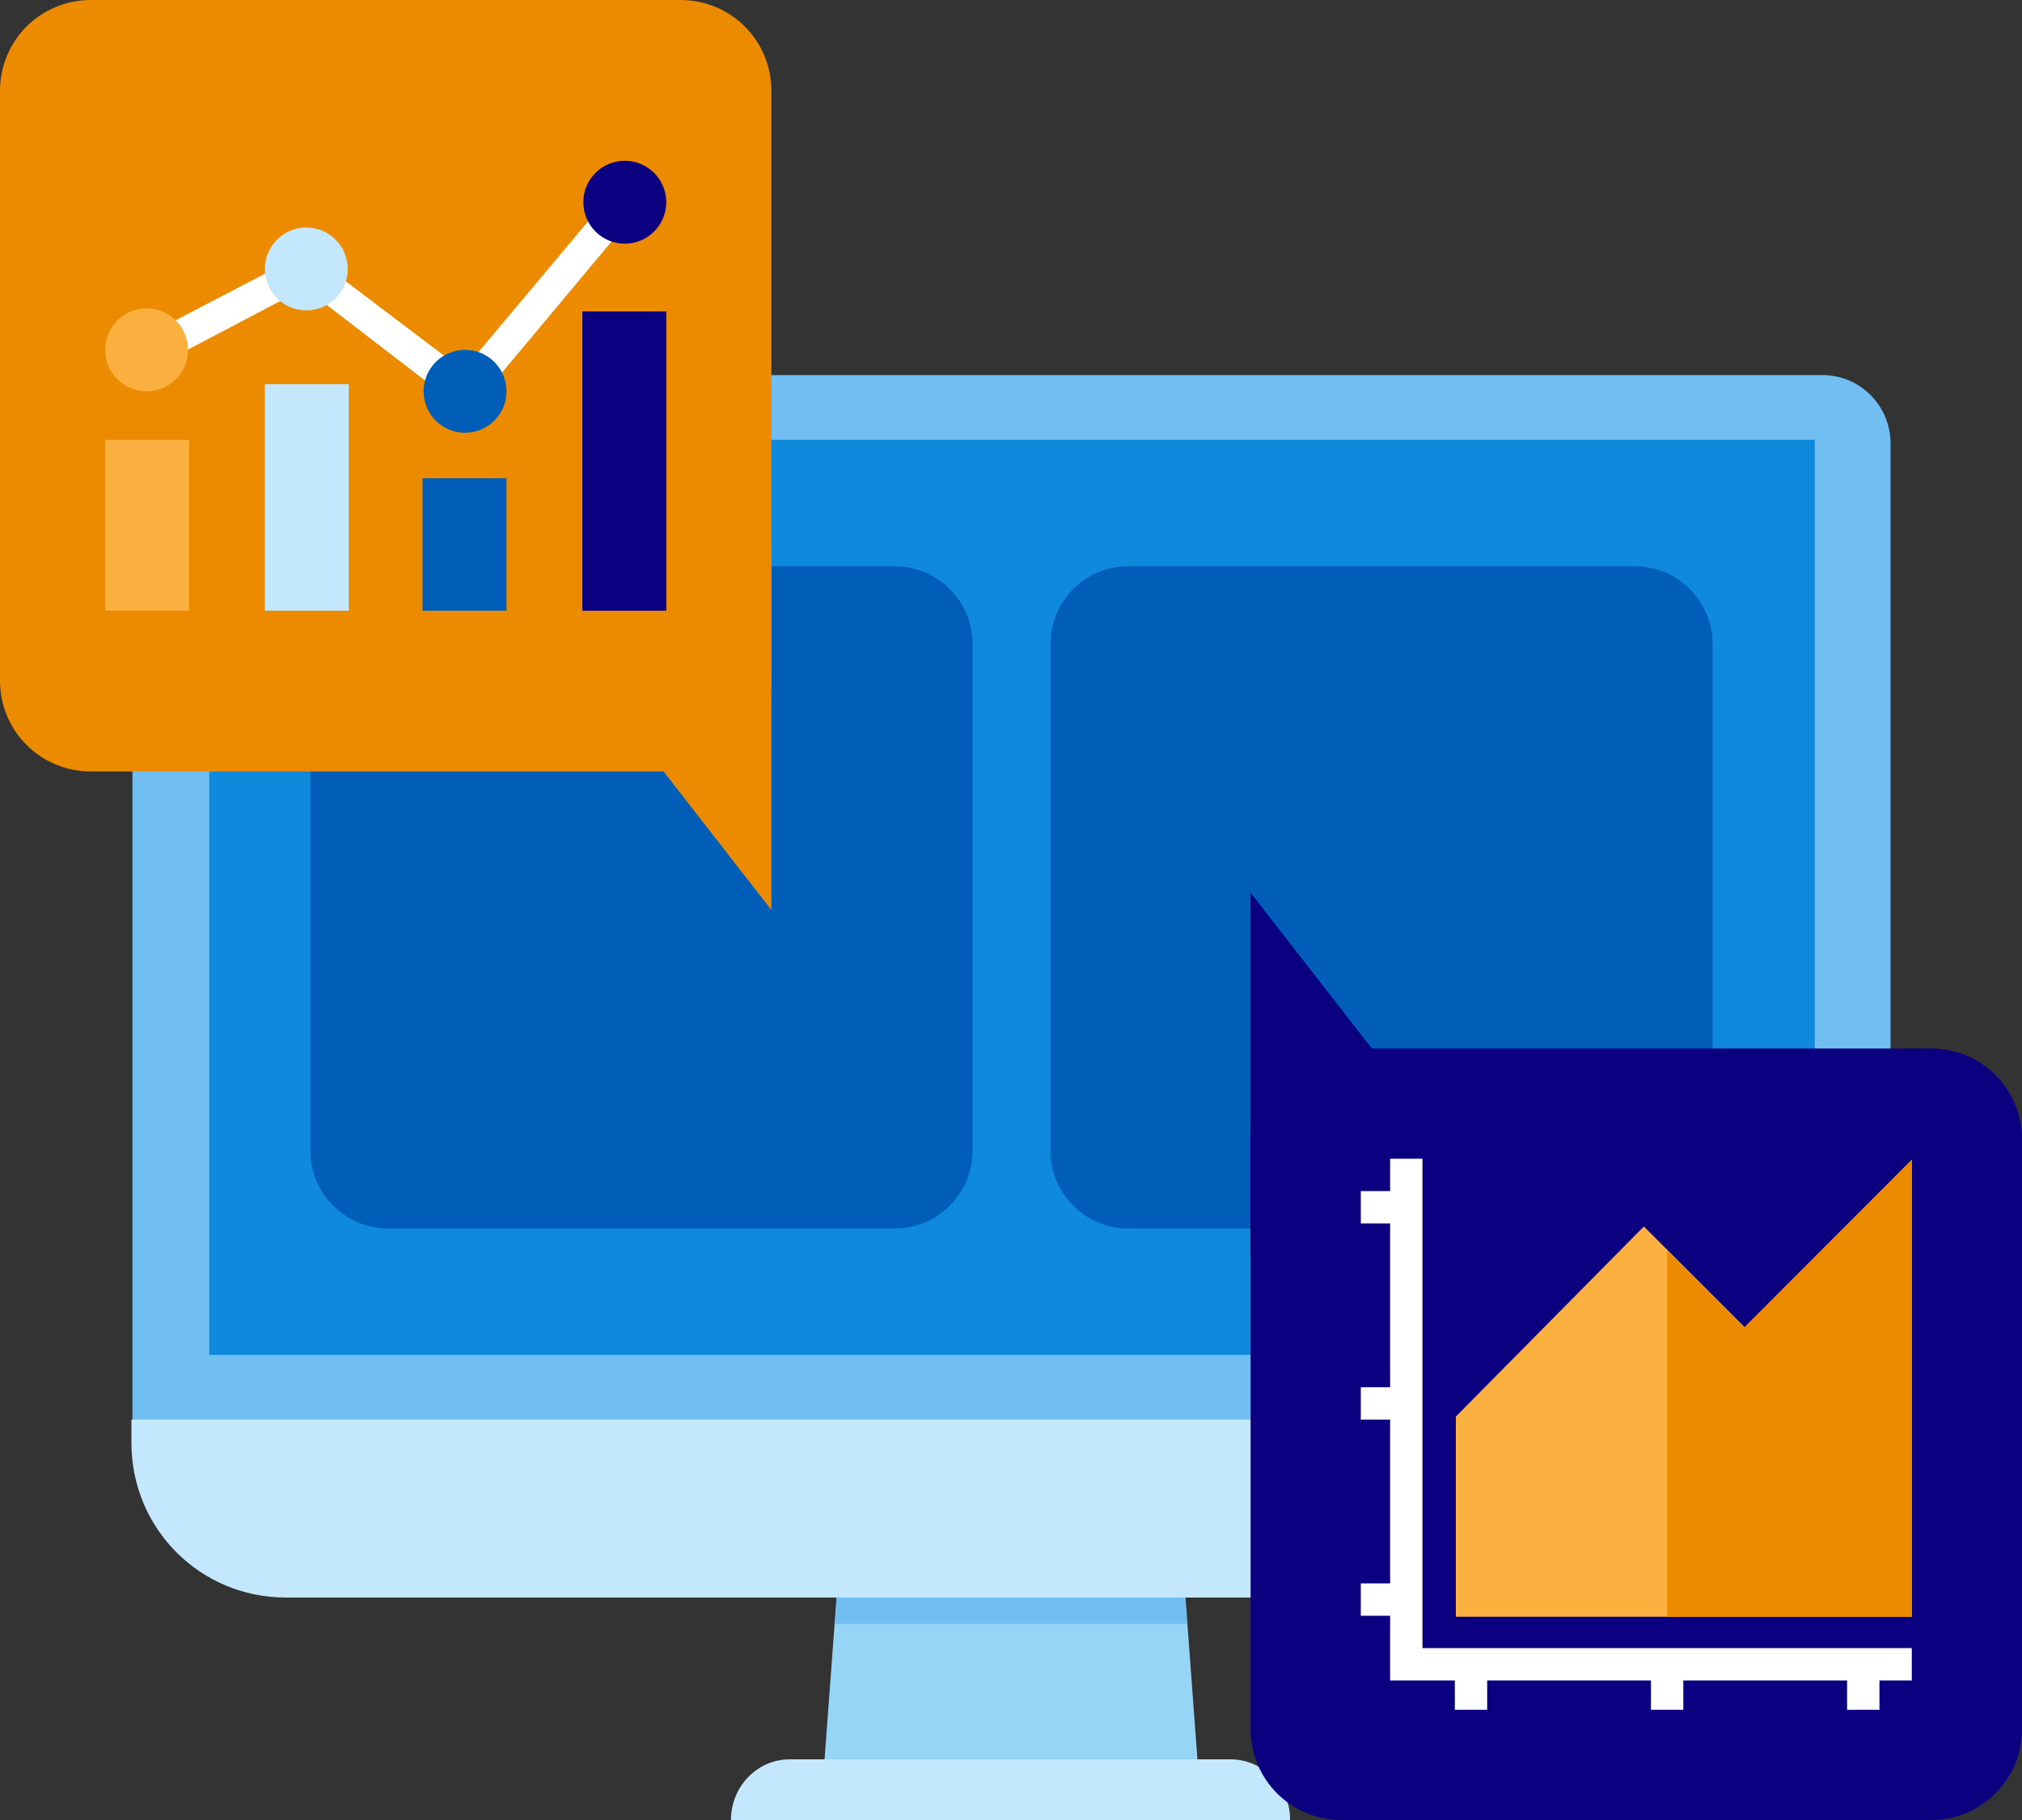<?xml version="1.0" encoding="utf-8"?>
<!-- Generator: Adobe Illustrator 21.1.0, SVG Export Plug-In . SVG Version: 6.00 Build 0)  -->
<svg version="1.1" id="design" xmlns="http://www.w3.org/2000/svg" xmlns:xlink="http://www.w3.org/1999/xlink" x="0px" y="0px"
	 viewBox="0 0 200 180" style="enable-background:new 0 0 200 180;" xml:space="preserve">
<rect x="0" y="0" width="200" height="180" fill="#333333" stroke="none"/>
<style type="text/css">
	.st0{fill:#70BEF2;}
	.st1{fill:#0F89DB;}
	.st2{fill:#97D5F7;}
	.st3{fill:#C3E7FC;}
	.st4{fill:#005EB8;}
	.st5{fill:#ED8B00;}
	.st6{fill:#0A0080;}
	.st7{fill:#FBB040;}
	.st8{fill:#FFFFFF;}
	.st9{fill:#FFFFFF;stroke:#FFFFFF;stroke-miterlimit:10;}
</style>
<path class="st0" d="M180.3,37.1H19.7c-3.6,0.1-6.5,3-6.6,6.6v96.9H187V43.7C186.9,40,183.9,37.1,180.3,37.1z"/>
<rect x="20.7" y="43.5" class="st1" width="158.8" height="90.5"/>
<polygon class="st2" points="118.7,177.5 81.3,177.5 82.9,155.9 117.1,155.9 "/>
<polygon class="st0" points="117.4,160.6 117.1,155.9 82.9,155.9 82.6,160.6 "/>
<path class="st3" d="M171.7,158H28.3c-8.5,0-15.3-6.8-15.3-15.3c0,0,0,0,0-0.1v-2.2h173.9v2.2C186.9,151.1,180.1,157.9,171.7,158z"
	/>
<path class="st3" d="M127.6,180H72.3c0-3.3,2.6-6,5.8-6c0.1,0,0.1,0,0.2,0h43.2c3.3-0.1,6.1,2.6,6.1,5.9
	C127.6,179.9,127.6,180,127.6,180L127.6,180z"/>
<g>
	<path class="st4" d="M38.4,121.5h50.1c4.3,0,7.7-3.5,7.7-7.7V63.7c0-4.3-3.5-7.7-7.7-7.7H38.4c-4.3,0-7.7,3.5-7.7,7.7v50.1
		C30.7,118.1,34.2,121.5,38.4,121.5z"/>
	<path class="st4" d="M111.6,121.5h50.1c4.3,0,7.7-3.5,7.7-7.7V63.7c0-4.3-3.5-7.7-7.7-7.7h-50.1c-4.3,0-7.7,3.5-7.7,7.7v50.1
		C103.9,118.1,107.4,121.5,111.6,121.5z"/>
</g>
<title>use-cases</title>
<polygon class="st5" points="48.2,53.9 76.3,53.9 76.3,90 "/>
<path class="st5" d="M9,76.3h58.3c5,0,9-4,9-9V9c0-5-4-9-9-9H9C4,0,0,4,0,9v58.3C0,72.3,4,76.3,9,76.3z"/>
<g>
	<polygon class="st6" points="151.8,124.4 123.7,124.4 123.7,88.3 	"/>
	<path class="st6" d="M132.7,180H191c5,0,9-4,9-9v-58.3c0-5-4-9-9-9h-58.3c-5,0-9,4-9,9V171C123.7,176,127.7,180,132.7,180z"/>
	<g>
		<g>
			<path class="st7" d="M189.1,114.7v45.2h-45.1v-19.8l18.6-18.8l2.4,2.4l7.6,7.6L189.1,114.7z"/>
		</g>
		<path class="st8" d="M189.1,163v3.2h-3.2v2.9h-3.2v-2.9h-16.2v2.9h-3.2v-2.9h-16.2v2.9h-3.2v-2.9h-6.4v-6.4h-2.9v-3.2h2.9v-16.2
			h-2.9v-3.2h2.9V121h-2.9v-3.2h2.9v-3.2h3.2V163H189.1z"/>
		<path class="st5" d="M189.1,114.7v45.2h-24.2v-36.2l7.6,7.6L189.1,114.7z"/>
	</g>
</g>
<g>
	<path class="st9" d="M61,19.3l-15.1,18L30.3,25.5L14,34l-0.4,0.3c0.6,0.4,1,1.1,1,1.8l0.4-0.2l15.2-8l16,12.3l16.3-19.5L61,19.3z"
		/>
	<g>
		<rect x="57.6" y="30.8" class="st6" width="8.3" height="29.6"/>
		<circle class="st6" cx="61.8" cy="20" r="4.1"/>
	</g>
	<g>
		<rect x="41.8" y="47.3" class="st4" width="8.3" height="13.1"/>
		<circle class="st4" cx="46" cy="38.7" r="4.1"/>
	</g>
	<g>
		<rect x="26.2" y="38" class="st3" width="8.3" height="22.4"/>
		<circle class="st3" cx="30.3" cy="26.6" r="4.1"/>
	</g>
	<g>
		<rect x="10.4" y="43.5" class="st7" width="8.3" height="16.9"/>
		<circle class="st7" cx="14.5" cy="34.6" r="4.1"/>
	</g>
</g>
</svg>
